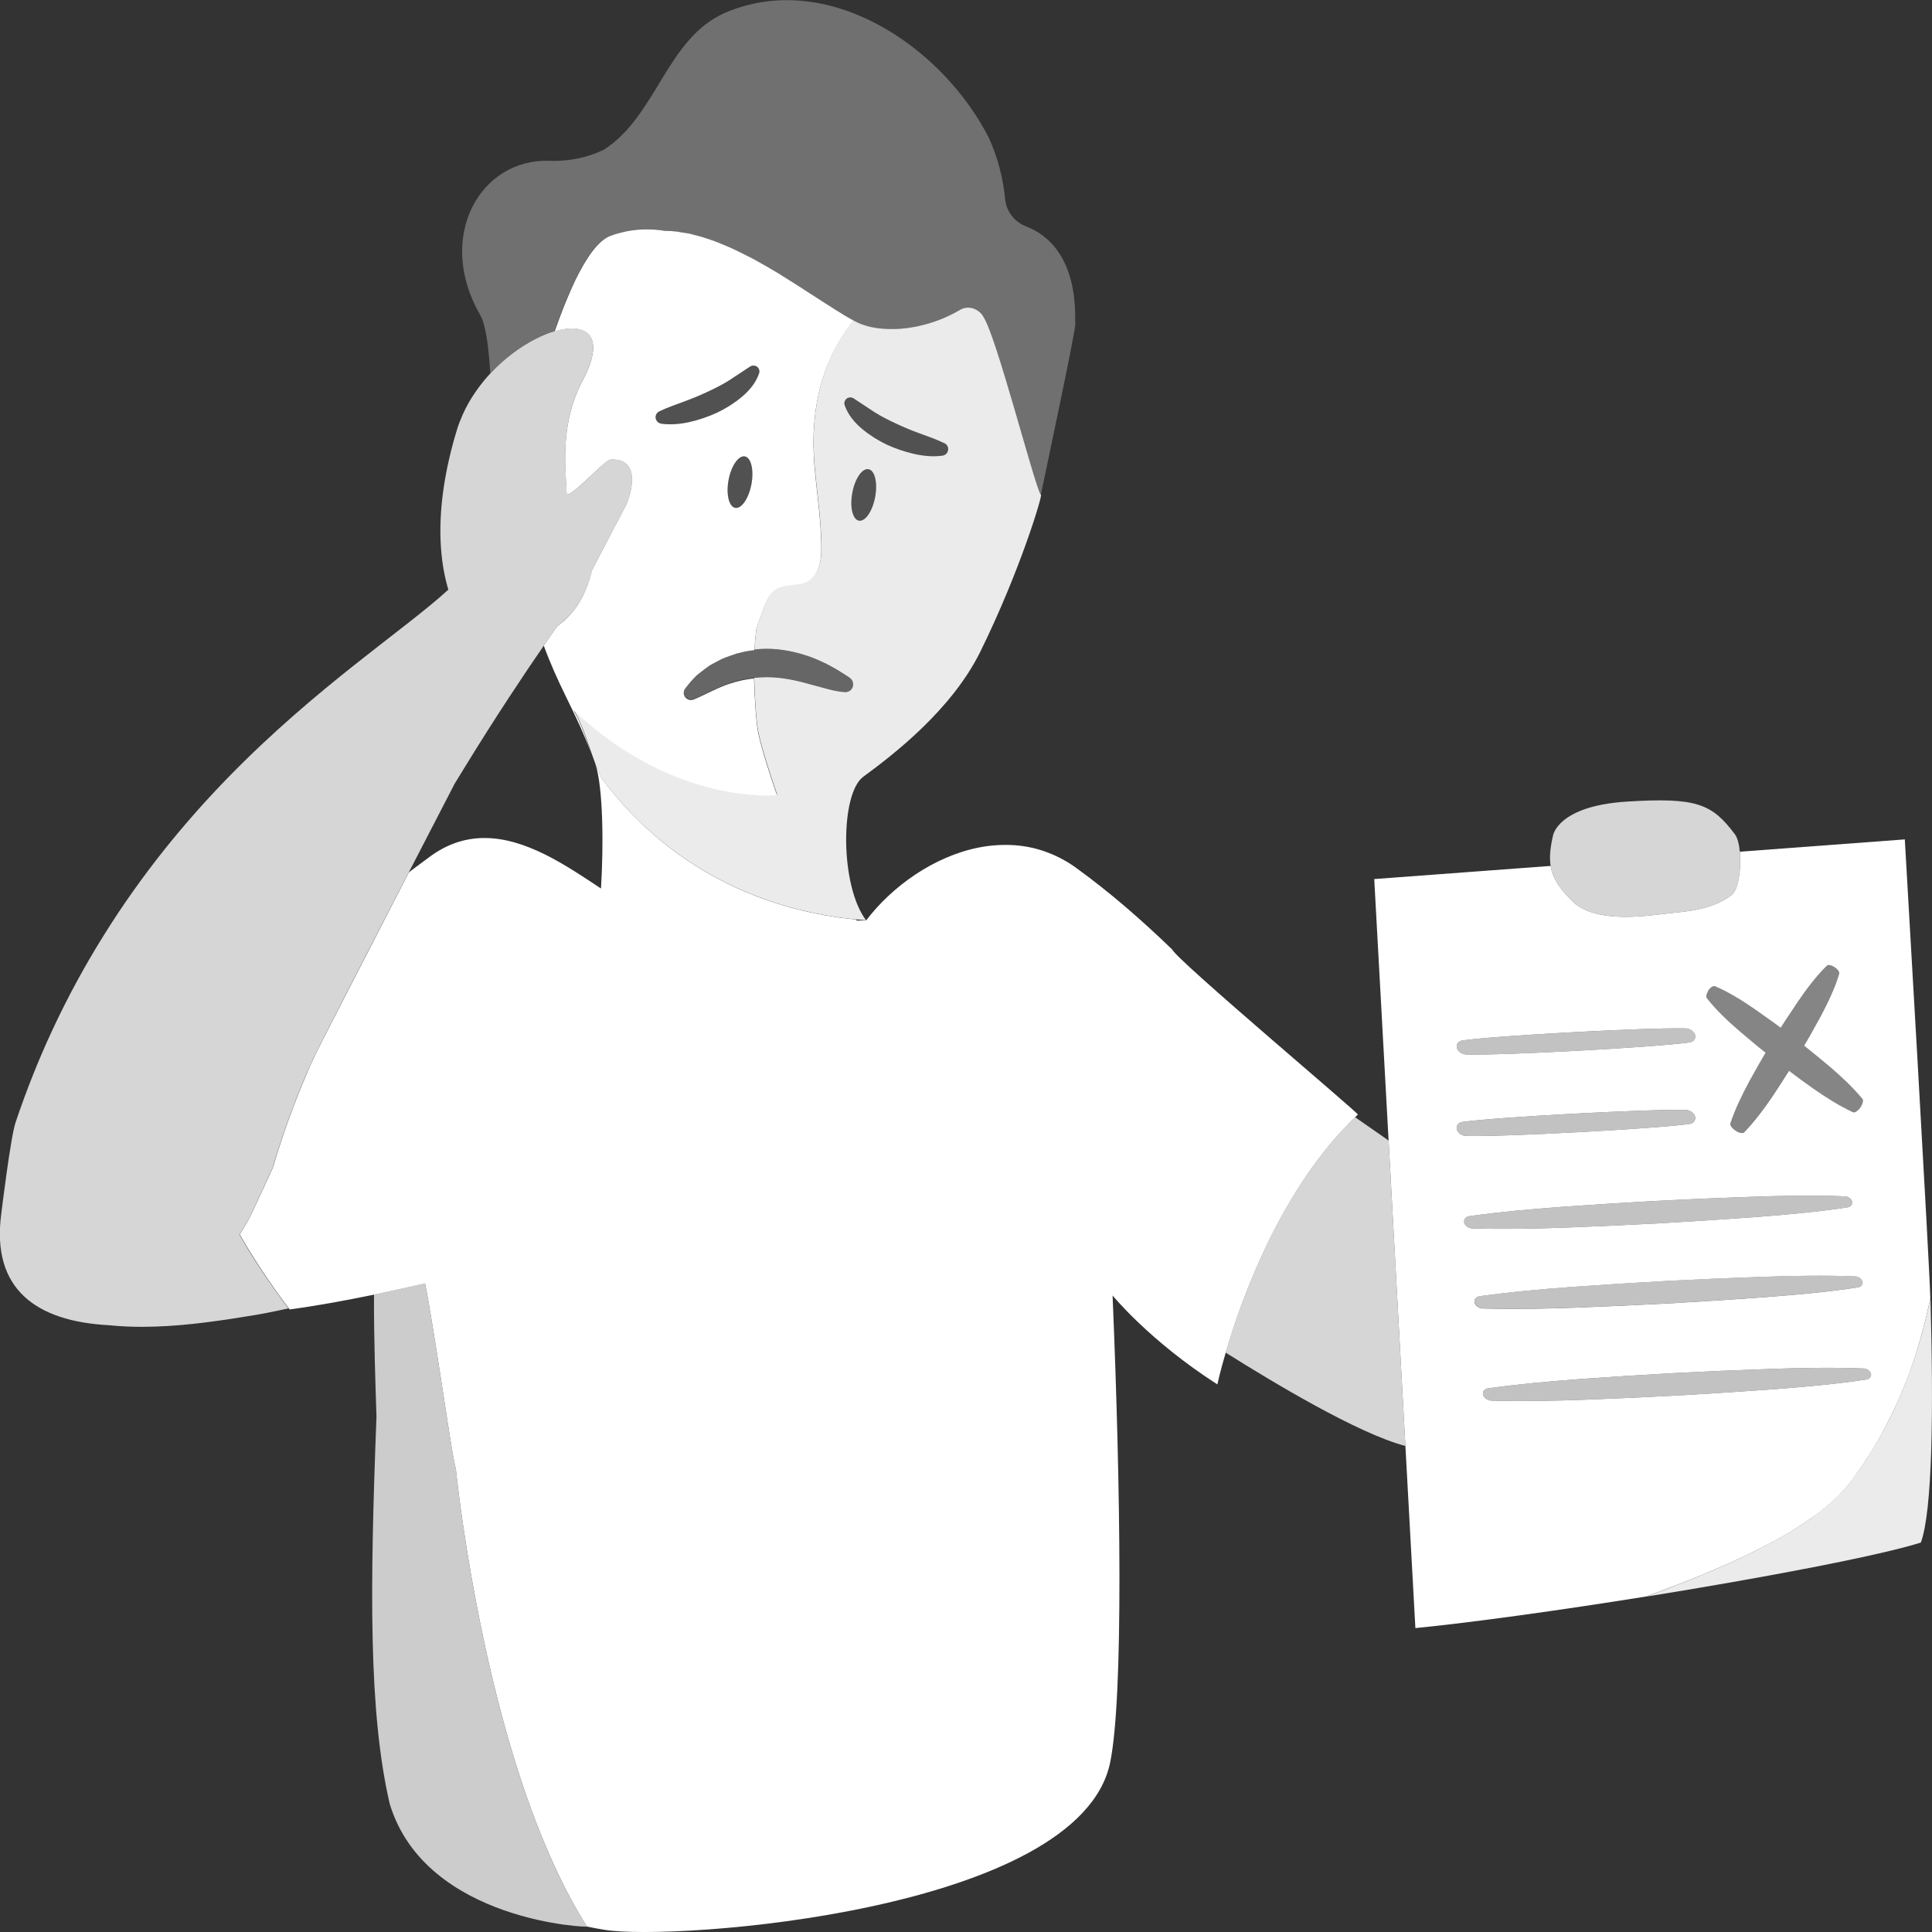 <svg viewBox="0 0 300 300" xmlns="http://www.w3.org/2000/svg"><rect x="0" y="0" width="300" height="300" fill="#333333" stroke="none"/><g fill="#fff"><path d="m 115.66 70.86 c -.98 -.18 -2.11 1.46 -2.52 3.66 -.41 2.21 .04 4.14 1.02 4.32 s 2.11 -1.46 2.52 -3.66 c .41 -2.21 -.04 -4.14 -1.02 -4.32 z" opacity=".15"/><path d="m 133.36 80.84 c .98 .18 2.11 -1.46 2.52 -3.66 .41 -2.21 -.04 -4.14 -1.02 -4.32 s -2.11 1.46 -2.52 3.66 c -.41 2.21 .04 4.14 1.02 4.32 z" opacity=".15"/><path d="m 167 50.16 c -.04 1.61 -4.98 24.65 -5.38 26.69 -.02 -.03 -.04 -.07 -.07 -.11 -1.18 -2.27 -6.87 -24.57 -8.85 -27.53 -.29 -.53 -.73 -.93 -1.25 -1.17 -.02 -.02 -.06 -.03 -.08 -.04 -.36 -.16 -.76 -.24 -1.16 -.23 -.41 .01 -.81 .12 -1.18 .35 -1.08 .65 -2.2 1.17 -3.33 1.61 -2.27 .85 -4.59 1.3 -6.71 1.37 -.35 .01 -.69 .01 -1.05 0 -.34 -.01 -.67 -.03 -.99 -.06 -.11 -.01 -.21 -.02 -.32 -.03 -.31 -.03 -.61 -.08 -.89 -.13 -.28 -.04 -.54 -.1 -.81 -.16 -.15 -.03 -.31 -.08 -.46 -.13 -.06 -.01 -.11 -.03 -.17 -.04 -.18 -.04 -.34 -.1 -.51 -.16 -.2 -.08 -.39 -.15 -.57 -.24 -.19 -.08 -.36 -.18 -.54 -.26 -.08 -.03 -.14 -.08 -.22 -.12 -.12 -.07 -.25 -.15 -.39 -.22 -.32 -.19 -.64 -.36 -.98 -.57 -.11 -.07 -.23 -.14 -.34 -.21 -.39 -.24 -.78 -.48 -1.19 -.73 -.02 -.01 -.04 -.03 -.07 -.04 -2.45 -1.53 -5.22 -3.41 -8.18 -5.22 -.11 -.07 -.22 -.13 -.33 -.21 -.49 -.28 -.96 -.57 -1.44 -.85 l -.5 -.3 c -.45 -.26 -.92 -.52 -1.37 -.77 -.21 -.12 -.41 -.23 -.61 -.34 -.44 -.24 -.88 -.46 -1.32 -.69 -.22 -.11 -.44 -.23 -.66 -.34 -.44 -.22 -.87 -.42 -1.3 -.61 -.23 -.11 -.47 -.23 -.71 -.33 -.43 -.19 -.85 -.36 -1.27 -.53 -.25 -.1 -.5 -.21 -.74 -.31 -.43 -.15 -.85 -.28 -1.27 -.43 -.24 -.09 -.5 -.18 -.74 -.25 -.43 -.13 -.86 -.23 -1.29 -.34 -.23 -.07 -.46 -.13 -.69 -.19 -.46 -.1 -.92 -.16 -1.37 -.23 -.2 -.03 -.4 -.08 -.6 -.11 -.65 -.08 -1.3 -.12 -1.93 -.12 -1.04 -.16 -2.06 -.24 -3.11 -.22 -.69 .01 -1.39 .08 -2.09 .18 -1.05 .16 -2.12 .44 -3.19 .82 -1.93 .71 -3.78 3.38 -5.47 6.87 -.5 1.04 -.99 2.16 -1.47 3.31 -.62 1.5 -1.2 3.08 -1.75 4.65 -.96 .27 -1.97 .69 -3.02 1.23 -2.35 1.21 -4.81 3.01 -6.94 5.3 -.25 -4.05 -.67 -7.5 -1.58 -9.08 -6.97 -12.14 .04 -24.31 10.78 -23.92 2.98 .11 5.89 -.49 8.47 -1.74 8.19 -5.31 9.7 -17.17 18.68 -21.2 15.87 -6.88 33.77 5.01 41.1 19.43 1.33 2.97 2.19 6.17 2.5 9.48 .19 1.91 1.46 3.53 3.26 4.22 3.26 1.24 7.88 4.81 7.61 15.02 z" opacity=".3"/><path d="m 132.48 49.74 c -.12 -.06 -.25 -.15 -.38 -.21 -.32 -.19 -.65 -.36 -.99 -.57 -.1 -.07 -.22 -.14 -.33 -.21 -.39 -.24 -.79 -.48 -1.19 -.73 -.03 -.01 -.05 -.03 -.07 -.05 -2.45 -1.53 -5.23 -3.4 -8.18 -5.22 -.11 -.06 -.22 -.13 -.32 -.21 -.49 -.28 -.97 -.56 -1.45 -.85 -.16 -.1 -.32 -.19 -.49 -.29 -.45 -.26 -.91 -.52 -1.36 -.77 -.21 -.12 -.41 -.23 -.61 -.34 -.44 -.24 -.89 -.46 -1.33 -.68 -.21 -.11 -.43 -.23 -.66 -.34 -.44 -.22 -.87 -.42 -1.3 -.62 -.23 -.1 -.47 -.22 -.71 -.32 -.43 -.19 -.85 -.36 -1.27 -.53 -.25 -.1 -.49 -.21 -.74 -.3 -.42 -.16 -.85 -.29 -1.26 -.43 -.24 -.09 -.5 -.17 -.75 -.25 -.42 -.13 -.86 -.23 -1.29 -.34 -.22 -.05 -.45 -.13 -.69 -.19 -.46 -.09 -.92 -.16 -1.37 -.22 -.19 -.04 -.39 -.08 -.6 -.11 -.65 -.08 -1.3 -.12 -1.93 -.12 -1.04 -.17 -2.06 -.24 -3.11 -.22 -.7 .01 -1.39 .07 -2.1 .17 -.53 .09 -1.06 .19 -1.58 .33 -.54 .13 -1.06 .29 -1.6 .49 -1.93 .71 -3.77 3.39 -5.47 6.87 -.49 1.04 -.99 2.15 -1.46 3.31 -.62 1.5 -1.2 3.08 -1.76 4.66 4.87 -1.44 8.08 .56 4.37 7.57 -.28 .53 -.54 1.07 -.77 1.59 -2.55 5.92 -1.97 11.71 -1.78 15.21 .01 .26 .02 .51 .03 .74 0 .3 .25 .26 .64 .02 1.55 -.94 5.45 -5.2 6.24 -5.23 5.49 -.2 2.42 6.95 2.42 6.95 l -1.7 3.24 -3.64 6.97 c -.75 3.16 -2.14 5.92 -4.37 7.89 -.32 .27 -.65 .53 -1 .79 -.55 .77 -1.28 1.81 -2.13 3.07 .99 2.71 2.14 5.26 3.34 7.7 0 .01 .01 .02 .01 .03 1.54 3.11 2.91 6.01 3.97 8.86 -.14 -.42 -.29 -.83 -.43 -1.25 -.06 -.2 -.14 -.4 -.21 -.61 -.12 -.32 -.24 -.65 -.36 -.98 -.07 -.19 -.14 -.38 -.21 -.58 -.15 -.34 -.29 -.69 -.44 -1.03 -.08 -.17 -.14 -.35 -.22 -.51 -.24 -.53 -.5 -1.04 -.8 -1.56 15.7 14.86 31.56 13.14 31.56 13.14 s -2.24 -6.37 -2.92 -9.68 c -.36 -1.79 -.59 -6.15 -.65 -8.45 -1.26 .14 -2.5 .4 -3.72 .81 -1.84 .57 -3.53 1.58 -5.53 2.42 l -.1 .04 c -.57 .24 -1.23 -.03 -1.47 -.6 -.16 -.37 -.09 -.78 .12 -1.08 .34 -.47 .73 -.91 1.11 -1.35 l .61 -.64 c .21 -.2 .45 -.37 .69 -.56 .46 -.37 .94 -.72 1.43 -1.07 l 1.59 -.85 c .54 -.3 1.13 -.46 1.7 -.68 l .87 -.3 .89 -.22 c .63 -.15 1.25 -.24 1.88 -.32 l .05 -.78 c .01 -.19 .03 -.38 .04 -.57 .02 -.19 .03 -.38 .05 -.56 .04 -.35 .07 -.69 .11 -1.03 0 -.03 0 -.06 .01 -.1 .08 -.65 .93 -2.7 1.34 -3.82 .35 -.94 .8 -1.91 1.63 -2.49 1.48 -1.03 3.64 -.46 5.19 -1.38 1.58 -.94 1.95 -3.06 1.96 -4.88 0 -.8 -.02 -1.6 -.06 -2.4 -.01 -.34 -.03 -.68 -.06 -1.02 -.2 -3.06 -.64 -6.11 -.91 -9.17 -.07 -.68 -.11 -1.35 -.14 -2.02 -.02 -.38 -.02 -.74 -.03 -1.11 -.01 -.28 -.02 -.55 -.02 -.81 0 -7.57 2.13 -13.03 4.79 -17.06 .44 -.68 .91 -1.3 1.37 -1.91 z m -15.8 25.45 c -.41 2.21 -1.54 3.85 -2.52 3.67 -.98 -.19 -1.44 -2.12 -1.03 -4.33 .41 -2.19 1.54 -3.84 2.53 -3.66 .98 .18 1.43 2.12 1.02 4.32 z m 1.2 -17.23 c -.51 1.5 -1.56 2.73 -2.73 3.7 s -2.46 1.78 -3.81 2.42 c -1.36 .63 -2.77 1.1 -4.22 1.44 -1.44 .32 -2.94 .48 -4.44 .27 -.32 -.05 -.63 -.25 -.78 -.57 -.24 -.51 -.03 -1.11 .48 -1.35 l .02 -.01 c 1.28 -.6 2.53 -1.03 3.77 -1.49 1.24 -.45 2.46 -.95 3.63 -1.5 1.18 -.54 2.33 -1.12 3.41 -1.8 l 3.23 -2.13 .05 -.03 c .23 -.15 .53 -.19 .81 -.1 .48 .16 .74 .68 .57 1.16 z"/><path d="m 210.83 173.08 c -.14 .13 -.27 .26 -.4 .4 -11.57 11.14 -17.66 28.2 -20.1 36.55 -.9 3.06 -1.3 4.94 -1.3 4.94 -10.55 -6.77 -16.27 -13.81 -16.27 -13.81 1.25 29.79 1.71 62.13 -.36 72.44 -4.68 23.27 -67.92 27.83 -78.53 26.06 -.93 -.15 -1.84 -.32 -2.72 -.5 -3.39 -5.33 -6.25 -11.63 -8.68 -18.25 -8.2 -22.44 -11.23 -48.54 -11.68 -52.74 -.11 -.53 -.22 -1.07 -.34 -1.61 -.56 -2.73 -3.31 -21.86 -4.45 -27.27 -2.32 .54 -4.68 1.06 -7.01 1.55 -.3 .06 -.61 .12 -.9 .19 -4.64 .95 -9.16 1.77 -13.12 2.3 -.05 -.07 -.1 -.13 -.15 -.2 -.76 -1 -1.47 -1.98 -2.16 -2.95 -2.15 -3.03 -3.94 -5.87 -5.45 -8.51 .76 -1.12 1.44 -2.29 2 -3.51 l 3.14 -6.78 c 1.19 -4.02 2.58 -8.04 4.2 -12.05 .68 -1.67 1.38 -3.35 2.15 -5.01 .34 -.75 2.06 -4.12 4.38 -8.64 2.99 -5.82 6.98 -13.57 10.41 -20.22 .3 -.24 .62 -.47 .93 -.71 .82 -.62 1.64 -1.23 2.47 -1.83 6.35 -4.59 12.91 -2.83 18.8 .31 2.71 1.45 5.29 3.19 7.63 4.74 .41 -6.62 .35 -15.65 -.88 -19.4 .29 .77 .62 1.54 .99 2.32 11.8 15.71 27.62 20.7 39.19 21.86 .12 .02 .25 .05 .36 .06 .01 .05 .03 .1 .04 .14 .51 -.01 1.01 -.02 1.48 -.03 4 -5.27 10.49 -9.92 17.45 -11.31 1 -.2 2.01 -.33 3.02 -.38 1.77 -.1 3.53 .02 5.28 .41 1.62 .37 3.23 .97 4.79 1.82 .7 .38 1.39 .81 2.07 1.31 5.22 3.77 10.28 8.19 14.93 12.69 .59 1.53 28.62 25.12 28.82 25.61 z"/><path d="m 133.82 50.36 c .17 .07 .33 .12 .51 .16 -.39 -.12 -.75 -.25 -1.08 -.41 .19 .09 .38 .16 .57 .24 z" opacity=".9"/><path d="m 161.63 76.85 v -.01 c -.02 -.04 -.04 -.06 -.07 -.1 -1.17 -2.27 -6.86 -24.57 -8.85 -27.53 -.28 -.53 -.73 -.93 -1.24 -1.17 -.03 -.02 -.06 -.03 -.08 -.04 -.36 -.17 -.77 -.24 -1.16 -.23 -.4 .01 -.81 .12 -1.18 .35 -1.08 .64 -2.2 1.17 -3.33 1.6 -2.27 .85 -4.58 1.3 -6.71 1.37 -.35 .01 -.7 .01 -1.05 0 -.34 -.01 -.68 -.03 -.99 -.06 -.11 -.01 -.21 -.02 -.32 -.03 -.31 -.03 -.61 -.08 -.9 -.13 -.27 -.04 -.54 -.1 -.8 -.16 -.16 -.04 -.31 -.08 -.46 -.14 -.06 -.01 -.11 -.03 -.17 -.04 -.17 -.04 -.33 -.1 -.5 -.16 l -.57 -.24 c -.18 -.08 -.36 -.18 -.54 -.27 -.08 -.03 -.14 -.07 -.22 -.12 -.46 .61 -.93 1.23 -1.37 1.91 -2.66 4.03 -4.79 9.49 -4.79 17.06 0 .26 .01 .53 .02 .81 .01 .37 .01 .73 .03 1.11 .03 .67 .07 1.34 .14 2.02 .27 3.06 .71 6.11 .91 9.17 .03 .34 .05 .68 .06 1.02 .04 .79 .06 1.59 .06 2.4 -.01 1.82 -.37 3.94 -1.96 4.88 -1.54 .92 -3.7 .35 -5.19 1.38 -.84 .57 -1.28 1.54 -1.63 2.49 -.41 1.12 -1.26 3.17 -1.34 3.82 -.01 .04 -.01 .07 -.01 .1 -.04 .34 -.07 .68 -.11 1.03 -.02 .18 -.03 .37 -.05 .56 -.01 .19 -.03 .38 -.04 .57 l -.02 .16 -.03 .62 c .6 -.07 1.19 -.1 1.79 -.11 2.46 -.01 4.85 .53 7.03 1.32 1.08 .42 2.14 .89 3.1 1.43 .97 .53 1.94 1.15 2.66 1.62 l .17 .12 c .57 .37 .73 1.13 .36 1.7 -.25 .38 -.7 .57 -1.12 .54 -1.37 -.1 -2.37 -.41 -3.43 -.69 l -3 -.81 c -1.96 -.52 -3.88 -.83 -5.78 -.82 -.62 0 -1.23 .05 -1.84 .11 .06 2.3 .28 6.66 .65 8.45 .68 3.31 2.92 9.68 2.92 9.68 s -15.87 1.72 -31.56 -13.14 c .29 .52 .56 1.03 .8 1.56 .08 .16 .14 .34 .22 .51 .15 .34 .29 .69 .44 1.03 .07 .2 .14 .39 .21 .58 .12 .34 .24 .66 .36 .98 .07 .21 .15 .41 .21 .61 .14 .42 .29 .83 .43 1.25 .2 .55 .39 1.09 .59 1.64 .01 .03 .02 .05 .03 .09 .3 .78 .62 1.57 1 2.37 11.81 15.7 27.62 20.69 39.19 21.86 .64 .06 1.27 .12 1.88 .16 -4.05 -5.33 -4.04 -19.63 -.43 -22.28 4.59 -3.37 13.69 -10.33 18.18 -19.43 6.18 -12.56 9.68 -24.29 9.41 -24.36 z m -25.74 .33 c -.41 2.21 -1.54 3.84 -2.52 3.67 -.98 -.19 -1.44 -2.12 -1.02 -4.33 .4 -2.21 1.54 -3.85 2.52 -3.66 .98 .18 1.43 2.12 1.02 4.32 z m 11.25 -7 c -.15 .32 -.45 .52 -.78 .57 -1.5 .21 -3 .05 -4.44 -.27 -1.44 -.34 -2.86 -.81 -4.22 -1.44 -1.35 -.64 -2.64 -1.45 -3.81 -2.42 s -2.22 -2.21 -2.73 -3.7 c -.16 -.48 .09 -1 .57 -1.16 .28 -.1 .57 -.05 .81 .1 l .05 .03 3.23 2.13 c 1.08 .68 2.23 1.26 3.41 1.8 1.17 .55 2.38 1.05 3.63 1.5 1.24 .45 2.49 .89 3.76 1.49 l .03 .01 c .5 .24 .73 .84 .48 1.35 z" opacity=".9"/><path d="m 97.3 78.27 l -1.7 3.24 -3.64 6.97 c -.75 3.15 -2.14 5.92 -4.38 7.89 -.32 .27 -.64 .54 -.99 .79 -.55 .78 -1.28 1.82 -2.13 3.07 -2.97 4.3 -7.54 11.14 -12.32 18.95 l -1.54 2.51 s -2.93 5.65 -6.65 12.86 c -.17 .31 -.33 .64 -.5 .95 -3.43 6.65 -7.43 14.39 -10.42 20.22 -2.32 4.52 -4.02 7.89 -4.37 8.63 -.77 1.68 -1.48 3.34 -2.15 5.01 -1.62 4.01 -3.01 8.04 -4.2 12.05 l -3.14 6.79 c -.55 1.22 -1.23 2.38 -2 3.49 1.5 2.64 3.3 5.49 5.46 8.52 .68 .96 1.4 1.94 2.15 2.95 -2.27 .52 -4.54 .96 -6.82 1.3 -5.32 .87 -10.7 1.57 -15.92 1.57 -1.73 0 -3.44 -.08 -5.11 -.25 -11.35 -.6 -18.27 -5.63 -16.74 -17.25 0 0 1.44 -11.91 2.23 -14.25 1.7 -5.05 3.6 -9.8 5.69 -14.28 2.44 -5.26 5.11 -10.12 7.94 -14.66 6.01 -9.67 12.71 -17.77 19.36 -24.6 13.83 -14.2 27.44 -22.96 34.21 -29.18 -1 -3.33 -1.82 -8.63 -.69 -16.07 .41 -2.67 1.06 -5.61 2.05 -8.84 .24 -.77 .53 -1.51 .86 -2.25 .54 -1.22 1.19 -2.37 1.93 -3.44 .73 -1.07 1.53 -2.08 2.4 -3 2.14 -2.29 4.6 -4.1 6.94 -5.3 1.05 -.54 2.06 -.95 3.02 -1.23 4.87 -1.44 8.08 .57 4.37 7.57 -.29 .54 -.54 1.07 -.77 1.6 -2.55 5.92 -1.96 11.71 -1.77 15.21 .01 .26 .02 .52 .03 .75 0 .3 .25 .26 .64 .02 1.55 -.94 5.45 -5.2 6.24 -5.24 5.49 -.2 2.42 6.94 2.42 6.94 z" opacity=".8"/><path d="m 91.14 299.15 c -3.39 -5.32 -6.26 -11.63 -8.68 -18.25 -8.2 -22.44 -11.23 -48.54 -11.67 -52.73 -.11 -.54 -.23 -1.08 -.34 -1.62 -.57 -2.72 -3.31 -21.86 -4.46 -27.27 -2.32 .54 -4.67 1.06 -7.01 1.55 -.3 .06 -.6 .13 -.9 .19 -.06 6.36 .26 15.22 .38 18.94 -1.03 26.76 -1.23 45.92 2.05 60.12 5.59 18.5 31.52 19.26 30.63 19.07 z" opacity=".75"/><path d="m 131.91 105.25 l -.18 -.12 c -.73 -.48 -1.69 -1.1 -2.66 -1.63 -.96 -.55 -2.02 -1.02 -3.1 -1.43 -2.18 -.8 -4.57 -1.34 -7.03 -1.33 -.59 .01 -1.19 .05 -1.78 .11 -.63 .07 -1.26 .17 -1.87 .32 l -.9 .21 -.87 .31 c -.57 .22 -1.17 .38 -1.69 .68 l -1.6 .85 c -.49 .35 -.97 .7 -1.43 1.07 -.23 .19 -.47 .36 -.68 .56 l -.6 .64 c -.39 .44 -.77 .88 -1.11 1.35 -.22 .31 -.28 .71 -.12 1.08 .24 .57 .9 .84 1.47 .6 l .1 -.04 c 2 -.83 3.69 -1.84 5.54 -2.42 1.22 -.42 2.46 -.68 3.71 -.81 .61 -.07 1.23 -.11 1.85 -.11 1.89 -.01 3.82 .29 5.77 .82 l 3 .82 c 1.06 .27 2.06 .59 3.43 .69 .43 .03 .87 -.17 1.12 -.55 .37 -.57 .21 -1.33 -.36 -1.7 z" opacity=".25"/><path d="m 295.79 130.34 l -25.63 1.91 c .23 2.58 -.21 5.92 -1.26 6.71 -3.42 2.57 -7.63 2.57 -10.79 2.98 -4.97 .64 -11.07 .97 -14.08 -2.12 -1.95 -1.98 -2.96 -3.52 -3.25 -5.36 l -27.39 2.04 2.23 40.59 2.61 47.44 1.55 28.28 c 9.18 -.91 22.58 -2.79 35.85 -4.91 l .04 -.01 c 1.2 -.45 2.39 -.9 3.58 -1.35 .42 -.16 .85 -.32 1.26 -.48 1.17 -.45 2.33 -.92 3.48 -1.39 .05 -.02 .09 -.04 .14 -.05 .77 -.32 1.53 -.64 2.29 -.97 .55 -.23 1.09 -.47 1.63 -.71 .19 -.09 .4 -.18 .6 -.26 .41 -.19 .82 -.37 1.23 -.57 1.04 -.48 2.07 -.97 3.06 -1.48 .45 -.22 .9 -.45 1.33 -.68 .42 -.22 .84 -.44 1.24 -.66 .59 -.32 1.17 -.65 1.74 -.98 .35 -.21 .71 -.42 1.05 -.63 .98 -.6 1.92 -1.21 2.8 -1.84 .29 -.2 .59 -.4 .87 -.61 s .56 -.42 .83 -.63 c .54 -.42 1.05 -.85 1.53 -1.28 .21 -.18 .4 -.36 .6 -.54 s .38 -.36 .57 -.54 l .36 -.39 c .13 -.13 .25 -.25 .36 -.38 .46 -.5 .88 -1 1.27 -1.51 .19 -.25 .37 -.51 .56 -.77 1.36 -1.87 2.86 -4.15 4.34 -6.89 .13 -.24 .26 -.49 .39 -.74 .57 -1.1 1.15 -2.27 1.72 -3.51 .37 -.82 .75 -1.68 1.11 -2.59 .29 -.7 .57 -1.42 .85 -2.17 .11 -.32 .23 -.64 .34 -.97 .13 -.36 .26 -.73 .38 -1.1 .31 -.93 .61 -1.89 .89 -2.88 .1 -.33 .19 -.67 .28 -1 .13 -.45 .25 -.91 .38 -1.38 .3 -1.17 .6 -2.4 .86 -3.65 .05 -.25 .1 -.51 .15 -.76 -.15 -5.73 -3.96 -71.17 -3.96 -71.17 z m -30.58 23.55 c .34 -.53 .83 -.87 1.08 -.75 1.14 .47 2.2 1.05 3.23 1.66 1.05 .61 2.05 1.27 3.03 1.96 l 2.94 2.08 1.02 .76 .67 -1.05 1.99 -2.99 c .68 -.99 1.36 -1.96 2.12 -2.91 .74 -.94 1.52 -1.85 2.41 -2.71 .19 -.2 .78 -.05 1.28 .32 .44 .32 .68 .71 .61 .93 -.35 1.2 -.81 2.35 -1.31 3.45 -.49 1.1 -1.04 2.17 -1.6 3.24 l -1.75 3.15 -.79 1.34 c 1.29 1.02 2.57 2.09 3.85 3.15 1.84 1.56 3.61 3.21 5.2 5.11 .17 .21 .07 .72 -.26 1.24 -.38 .59 -.93 .96 -1.21 .83 -2.21 -1.03 -4.24 -2.33 -6.2 -3.7 -1.25 -.88 -2.5 -1.79 -3.73 -2.73 -.82 1.31 -1.66 2.62 -2.52 3.91 -1.34 1.98 -2.77 3.91 -4.46 5.66 -.22 .22 -.86 .07 -1.42 -.34 -.5 -.37 -.79 -.81 -.7 -1.07 .79 -2.34 1.86 -4.5 3 -6.62 .81 -1.46 1.62 -2.92 2.47 -4.35 l -1.24 -.99 -2.76 -2.32 c -.92 -.79 -1.82 -1.59 -2.67 -2.44 -.87 -.85 -1.71 -1.75 -2.47 -2.75 -.14 -.18 -.06 -.63 .23 -1.09 z m -38.12 7.67 c 5.44 -.77 28.94 -2.03 34.65 -1.87 .72 .02 1.4 .53 1.5 1.13 .07 .54 -.3 .96 -.91 1.05 -5.44 .76 -28.94 2.04 -34.63 1.87 -.74 -.02 -1.42 -.53 -1.5 -1.13 -.09 -.54 .3 -.96 .89 -1.05 z m -.89 13.71 c -.09 -.54 .3 -.97 .89 -1.06 5.44 -.76 28.94 -2.02 34.65 -1.86 .72 .01 1.4 .52 1.5 1.13 .07 .53 -.3 .96 -.91 1.05 -5.44 .76 -28.94 2.02 -34.63 1.86 -.74 -.01 -1.42 -.52 -1.5 -1.12 z m 1.16 14.5 c -.07 -.47 .26 -.85 .79 -.92 4.74 -.67 9.55 -1.09 14.38 -1.45 4.83 -.34 9.67 -.65 14.54 -.92 l 7.3 -.35 7.31 -.28 c 2.44 -.09 4.88 -.16 7.35 -.18 2.45 -.02 4.92 -.01 7.42 .1 .56 .01 1.09 .42 1.16 .89 .05 .41 -.25 .74 -.7 .81 -2.36 .37 -4.75 .65 -7.15 .89 -2.39 .25 -4.8 .45 -7.22 .63 l -7.25 .5 -7.27 .45 c -4.85 .26 -9.72 .48 -14.6 .67 -4.88 .18 -9.78 .28 -14.76 .14 -.64 -.01 -1.23 -.46 -1.31 -.98 z m 1.61 12.43 c -.07 -.47 .26 -.85 .79 -.92 4.74 -.67 9.55 -1.09 14.38 -1.45 4.84 -.34 9.68 -.65 14.55 -.92 l 7.3 -.35 7.31 -.28 c 2.44 -.1 4.88 -.16 7.35 -.18 2.45 -.02 4.92 -.01 7.42 .1 .56 .01 1.09 .42 1.16 .89 .05 .41 -.25 .74 -.7 .8 -2.36 .38 -4.75 .66 -7.15 .9 -2.39 .25 -4.8 .44 -7.22 .63 l -7.25 .5 -7.27 .45 c -4.85 .26 -9.72 .48 -14.61 .67 -4.88 .18 -9.78 .28 -14.76 .14 -.64 -.01 -1.23 -.46 -1.31 -.98 z m 60.88 12 c -2.36 .37 -4.75 .65 -7.15 .89 -2.39 .25 -4.8 .45 -7.22 .63 l -7.25 .5 -7.27 .45 c -4.85 .26 -9.72 .49 -14.61 .67 -4.88 .18 -9.78 .28 -14.76 .15 -.64 -.02 -1.23 -.47 -1.31 -.99 -.07 -.47 .26 -.84 .79 -.92 4.74 -.66 9.55 -1.09 14.38 -1.45 4.84 -.34 9.68 -.65 14.55 -.92 l 7.3 -.35 7.31 -.28 c 2.44 -.09 4.88 -.16 7.35 -.18 2.45 -.02 4.92 -.01 7.42 .1 .56 .02 1.09 .42 1.16 .89 .05 .41 -.25 .74 -.7 .81 z"/><path d="m 298.37 207.3 c -.37 1.34 -.76 2.64 -1.18 3.88 -1.34 4 -2.86 7.42 -4.4 10.35 -.13 .25 -.26 .5 -.39 .74 -1.7 3.13 -3.41 5.65 -4.91 7.66 -.38 .51 -.81 1.01 -1.26 1.51 -.24 .26 -.49 .52 -.74 .77 -.37 .37 -.75 .73 -1.16 1.09 -.49 .43 -1 .86 -1.54 1.28 s -1.1 .84 -1.68 1.25 c -3.21 2.26 -7.06 4.34 -11.22 6.28 -.41 .19 -.82 .38 -1.24 .57 -.74 .33 -1.48 .66 -2.23 .98 -.76 .33 -1.52 .65 -2.29 .96 l -.14 .06 c -1.15 .47 -2.31 .94 -3.48 1.39 -.42 .16 -.84 .33 -1.26 .49 -1.21 .46 -2.42 .91 -3.62 1.36 18.16 -2.92 36.08 -6.32 42.64 -8.39 1.79 -4.91 1.99 -20.27 1.49 -37.99 -.41 2.04 -.89 3.96 -1.39 5.78 z" opacity=".9"/><path d="m 268.9 138.96 c -3.42 2.57 -7.63 2.57 -10.79 2.98 -4.97 .64 -11.07 .97 -14.08 -2.12 -1.95 -1.98 -2.96 -3.52 -3.25 -5.36 -.21 -1.3 -.07 -2.77 .36 -4.67 0 0 .64 -4.64 11.51 -5.32 10.86 -.68 13.19 .36 16.74 5.07 .4 .53 .66 1.54 .77 2.72 .23 2.58 -.21 5.92 -1.26 6.71 z" opacity=".8"/><path d="m 288.9 171.88 c -.38 .59 -.93 .96 -1.21 .83 -2.21 -1.03 -4.24 -2.33 -6.2 -3.7 -1.25 -.88 -2.5 -1.79 -3.73 -2.73 -.82 1.31 -1.66 2.62 -2.52 3.91 -1.34 1.98 -2.77 3.91 -4.46 5.66 -.22 .22 -.86 .07 -1.42 -.34 -.5 -.37 -.79 -.81 -.7 -1.07 .79 -2.34 1.86 -4.5 3 -6.62 .81 -1.46 1.62 -2.92 2.47 -4.35 l -1.24 -.99 -2.76 -2.32 c -.92 -.79 -1.82 -1.59 -2.67 -2.44 -.87 -.85 -1.71 -1.75 -2.47 -2.75 -.14 -.18 -.06 -.63 .23 -1.09 .34 -.53 .83 -.87 1.08 -.75 1.14 .47 2.2 1.05 3.23 1.66 1.05 .61 2.05 1.27 3.03 1.96 l 2.94 2.08 1.02 .76 .67 -1.05 1.99 -2.99 c .68 -.99 1.36 -1.96 2.12 -2.91 .74 -.94 1.52 -1.85 2.41 -2.71 .19 -.2 .78 -.05 1.28 .32 .44 .32 .68 .71 .61 .93 -.35 1.2 -.81 2.35 -1.31 3.45 -.49 1.1 -1.04 2.17 -1.6 3.24 l -1.75 3.15 -.79 1.34 c 1.29 1.02 2.57 2.09 3.85 3.15 1.84 1.56 3.61 3.21 5.2 5.11 .17 .21 .07 .72 -.26 1.24 z" opacity=".4"/><path d="m 287.62 186.66 c .05 .41 -.25 .74 -.7 .81 -2.36 .37 -4.75 .65 -7.15 .89 -2.39 .25 -4.8 .45 -7.22 .63 l -7.25 .5 -7.27 .45 c -4.85 .26 -9.72 .48 -14.6 .67 -4.88 .18 -9.78 .28 -14.76 .14 -.64 -.01 -1.23 -.46 -1.31 -.98 -.07 -.47 .26 -.85 .79 -.92 4.74 -.67 9.55 -1.09 14.38 -1.45 4.83 -.34 9.67 -.65 14.54 -.92 l 7.3 -.35 7.31 -.28 c 2.44 -.09 4.88 -.16 7.35 -.18 2.45 -.02 4.92 -.01 7.42 .1 .56 .01 1.09 .42 1.16 .89 z" opacity=".7"/><path d="m 263.24 173.48 c .07 .53 -.3 .96 -.91 1.05 -5.44 .76 -28.94 2.02 -34.63 1.86 -.74 -.01 -1.42 -.52 -1.5 -1.12 -.09 -.54 .3 -.97 .89 -1.06 5.44 -.76 28.94 -2.02 34.65 -1.86 .72 .01 1.4 .52 1.5 1.13 z" opacity=".7"/><path d="m 263.24 160.82 c .07 .54 -.3 .96 -.91 1.05 -5.44 .76 -28.94 2.04 -34.63 1.87 -.74 -.02 -1.42 -.53 -1.5 -1.13 -.09 -.54 .3 -.96 .89 -1.05 5.44 -.77 28.94 -2.03 34.65 -1.87 .72 .02 1.4 .53 1.5 1.13 z" opacity=".7"/><path d="m 289.25 199.08 c .05 .41 -.25 .74 -.7 .8 -2.36 .38 -4.75 .66 -7.15 .9 -2.39 .25 -4.8 .44 -7.22 .63 l -7.25 .5 -7.27 .45 c -4.85 .26 -9.72 .48 -14.61 .67 -4.88 .18 -9.78 .28 -14.76 .14 -.64 -.01 -1.23 -.46 -1.31 -.98 -.07 -.47 .26 -.85 .79 -.92 4.74 -.67 9.55 -1.09 14.38 -1.45 4.84 -.34 9.68 -.65 14.55 -.92 l 7.3 -.35 7.31 -.28 c 2.44 -.1 4.88 -.16 7.35 -.18 2.45 -.02 4.92 -.01 7.42 .1 .56 .01 1.09 .42 1.16 .89 z" opacity=".7"/><path d="m 290.55 213.39 c .05 .41 -.25 .74 -.7 .81 -2.36 .37 -4.75 .65 -7.15 .89 -2.39 .25 -4.8 .45 -7.22 .63 l -7.25 .5 -7.27 .45 c -4.85 .26 -9.72 .49 -14.61 .67 -4.88 .18 -9.78 .28 -14.76 .15 -.64 -.02 -1.23 -.47 -1.31 -.99 -.07 -.47 .26 -.84 .79 -.92 4.74 -.66 9.55 -1.09 14.38 -1.45 4.84 -.34 9.68 -.65 14.55 -.92 l 7.3 -.35 7.31 -.28 c 2.44 -.09 4.88 -.16 7.35 -.18 2.45 -.02 4.92 -.01 7.42 .1 .56 .02 1.09 .42 1.16 .89 z" opacity=".7"/><path d="m 147.13 70.18 c -.15 .32 -.45 .52 -.78 .57 -1.5 .21 -3 .05 -4.44 -.27 -1.44 -.34 -2.86 -.81 -4.22 -1.44 -1.35 -.64 -2.64 -1.45 -3.81 -2.42 s -2.22 -2.21 -2.73 -3.7 c -.16 -.48 .09 -1 .57 -1.16 .28 -.1 .57 -.05 .81 .1 l .05 .03 3.23 2.13 c 1.08 .68 2.23 1.26 3.41 1.8 1.17 .55 2.38 1.05 3.63 1.5 1.24 .45 2.49 .89 3.76 1.49 l .03 .01 c .5 .24 .73 .84 .48 1.35 z" opacity=".15"/><path d="m 117.89 57.95 c -.51 1.5 -1.56 2.73 -2.73 3.7 s -2.46 1.78 -3.81 2.42 c -1.36 .63 -2.77 1.1 -4.22 1.44 -1.44 .32 -2.94 .48 -4.44 .27 -.32 -.05 -.63 -.25 -.78 -.57 -.24 -.51 -.03 -1.11 .48 -1.35 l .02 -.01 c 1.28 -.6 2.53 -1.03 3.77 -1.49 1.24 -.45 2.46 -.95 3.63 -1.5 1.18 -.54 2.33 -1.12 3.41 -1.8 l 3.23 -2.13 .05 -.03 c .23 -.15 .53 -.19 .81 -.1 .48 .16 .74 .68 .57 1.16 z" opacity=".15"/><path d="m 218.23 224.53 c -7.37 -1.93 -20.66 -9.94 -27.91 -14.5 2.44 -8.35 8.53 -25.42 20.1 -36.55 l 5.2 3.62 2.61 47.44 z" opacity=".8"/></g></svg>